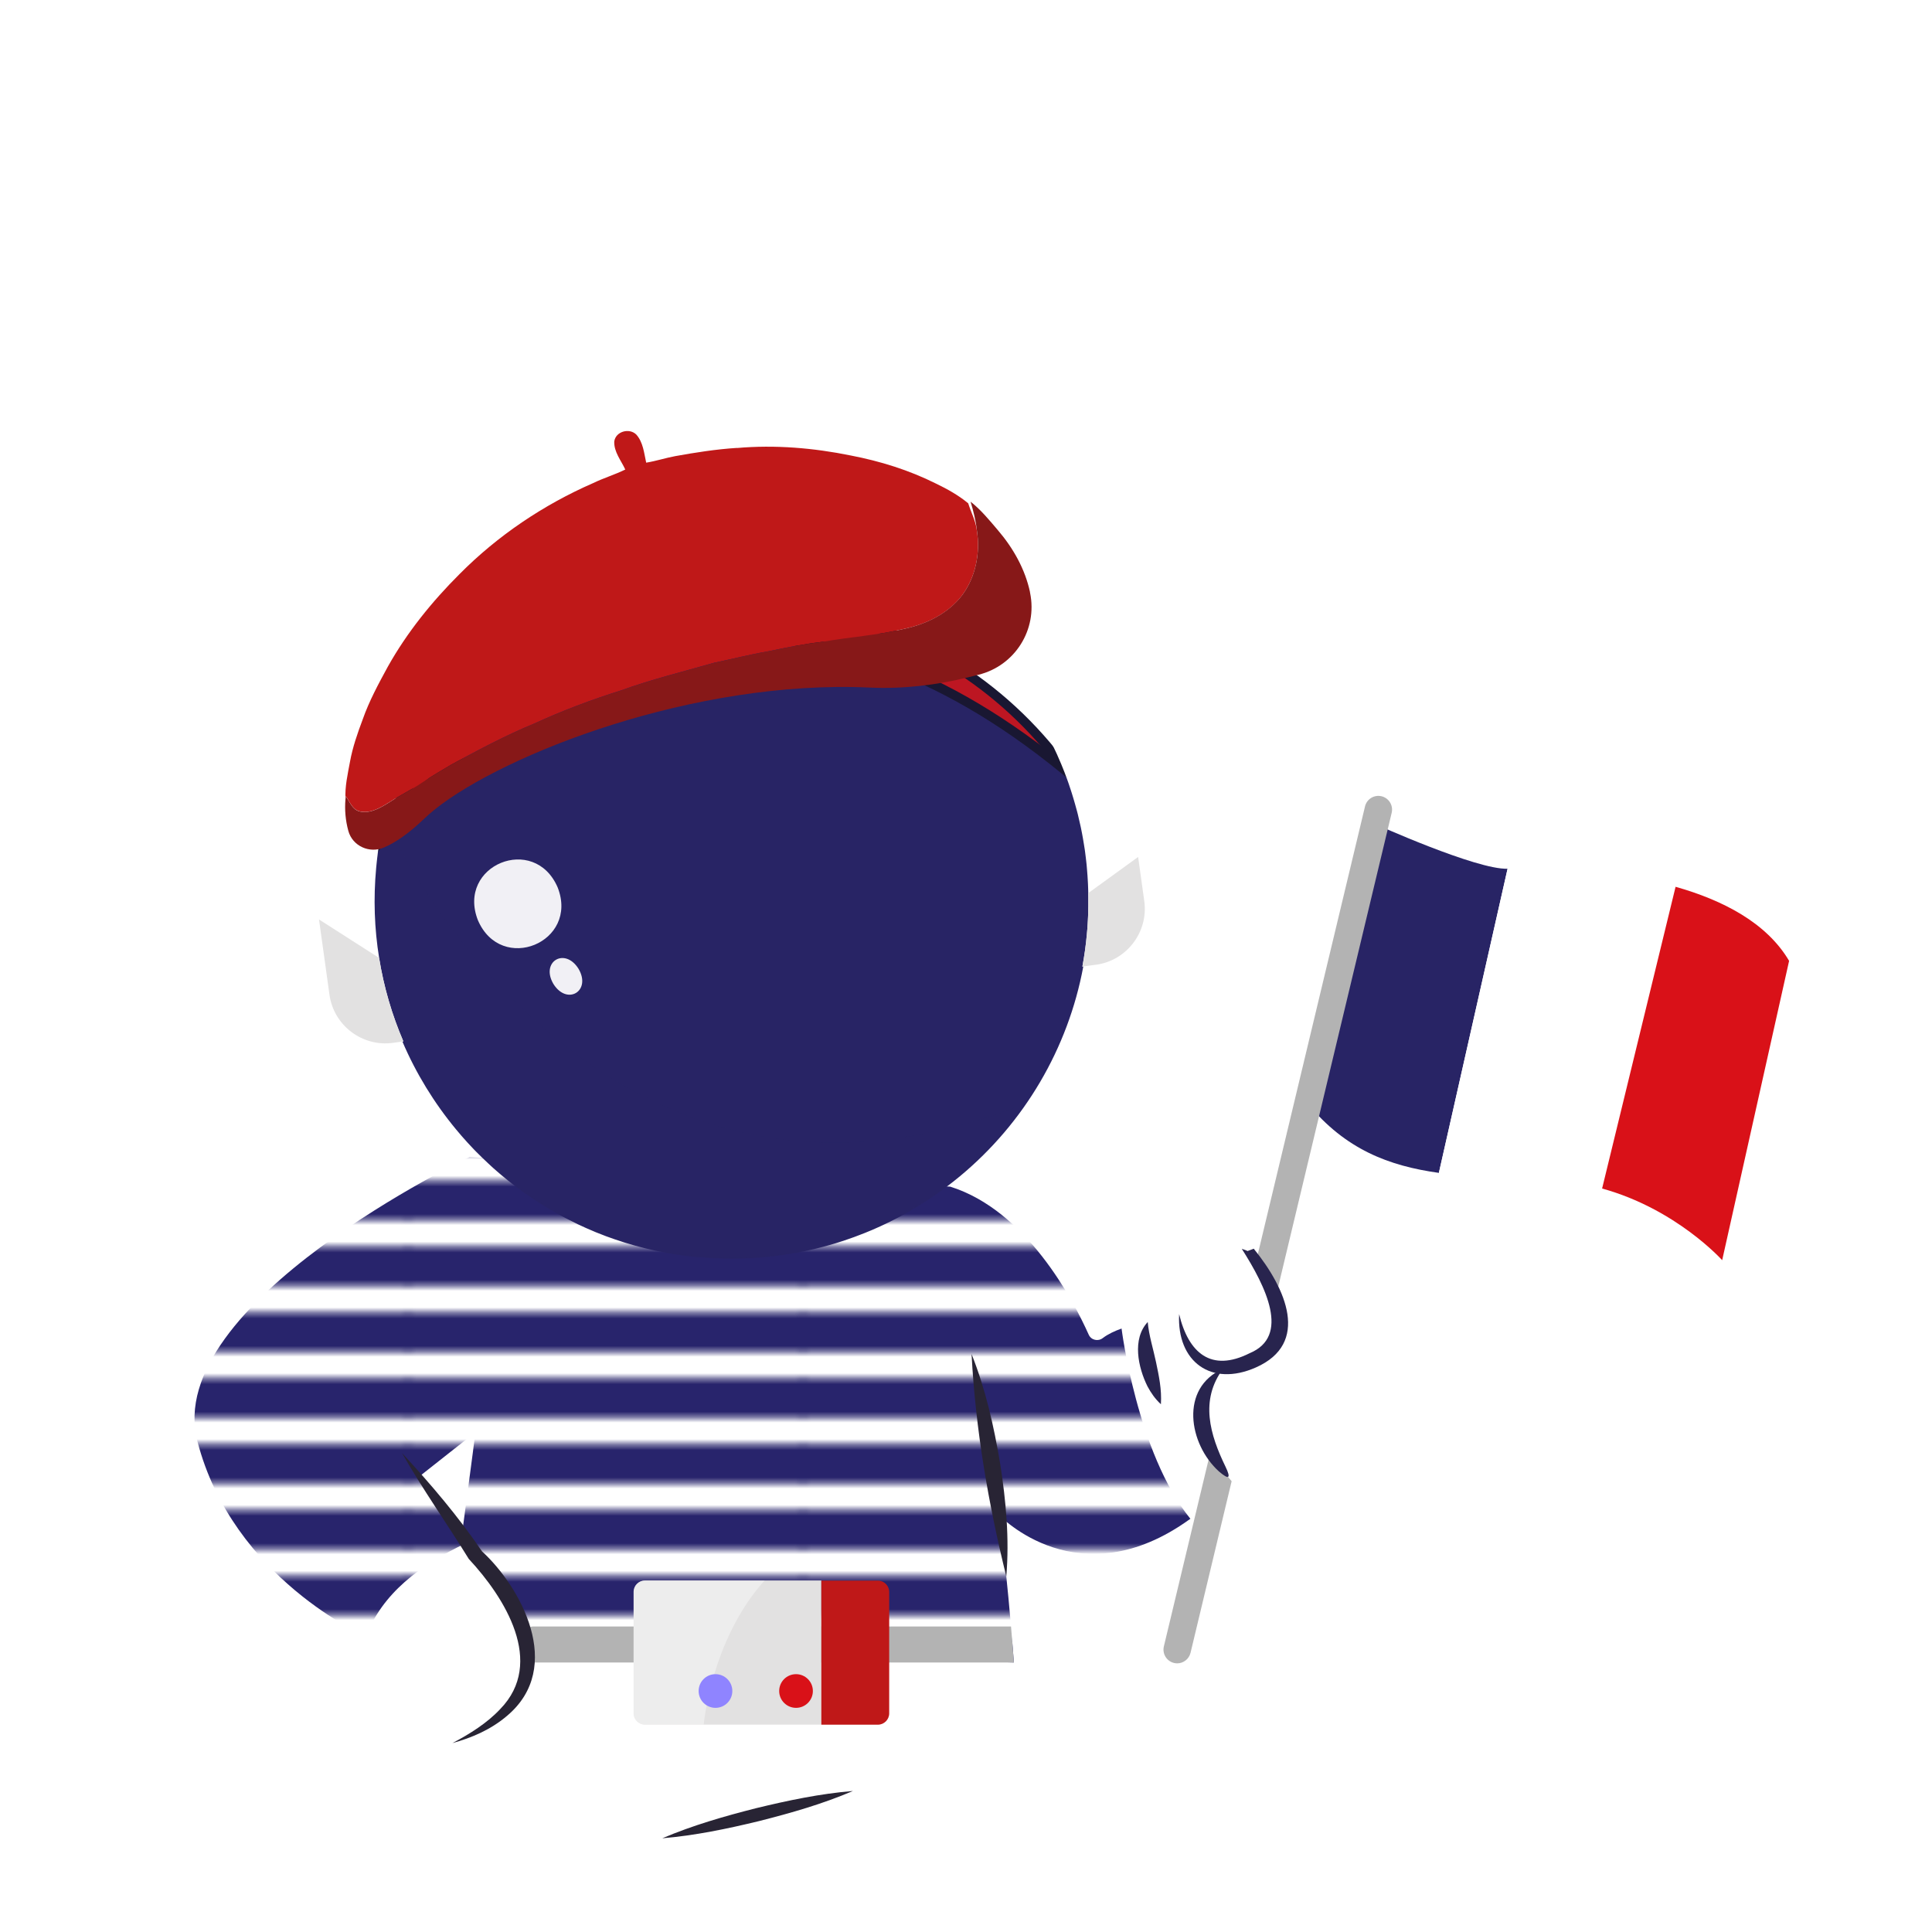<?xml version="1.0" encoding="UTF-8"?>
<svg width="200" height="200" version="1.1" viewBox="0 0 200 200" xmlns="http://www.w3.org/2000/svg" xmlns:xlink="http://www.w3.org/1999/xlink">
 <defs>
  <style>.cls-1 {
        opacity: .39;
      }

      .cls-1, .cls-2, .cls-3 {
        fill: #fff;
      }

      .cls-4 {
        fill: #bd1622;
      }

      .cls-5 {
        fill: url(#Dégradé_sans_nom_12-22);
      }

      .cls-6 {
        fill: #bf1818;
      }

      .cls-7 {
        fill: url(#Dégradé_sans_nom_12-14);
      }

      .cls-8 {
        fill: #282434;
      }

      .cls-9 {
        fill: url(#Dégradé_sans_nom_12-26);
      }

      .cls-10 {
        fill: url(#Dégradé_sans_nom_12-20);
      }

      .cls-11 {
        fill: url(#Dégradé_sans_nom_12-15);
      }

      .cls-12 {
        fill: url(#Dégradé_sans_nom_12-28);
      }

      .cls-2 {
        opacity: .93;
      }

      .cls-13 {
        fill: url(#Dégradé_sans_nom_12-5);
      }

      .cls-14 {
        fill: url(#_60_6_lpp);
      }

      .cls-15 {
        fill: url(#Dégradé_sans_nom_12-25);
      }

      .cls-16, .cls-17 {
        fill: none;
      }

      .cls-18 {
        fill: url(#Dégradé_sans_nom_12-23);
      }

      .cls-19 {
        fill: url(#Dégradé_sans_nom_12-11);
      }

      .cls-20 {
        isolation: isolate;
      }

      .cls-21 {
        fill: url(#Dégradé_sans_nom_12-27);
      }

      .cls-22 {
        fill: url(#Dégradé_sans_nom_12-2);
      }

      .cls-23 {
        fill: url(#Dégradé_sans_nom_12-9);
      }

      .cls-24 {
        fill: url(#Dégradé_sans_nom_12-12);
      }

      .cls-25 {
        fill: url(#Dégradé_sans_nom_12-10);
      }

      .cls-26 {
        fill: url(#Dégradé_sans_nom_12-6);
      }

      .cls-27 {
        fill: url(#Dégradé_sans_nom_12-8);
      }

      .cls-28 {
        fill: #b3b3b3;
      }

      .cls-29, .cls-30 {
        fill: #282465;
      }

      .cls-31 {
        fill: #e2e1e1;
      }

      .cls-32 {
        fill: #8f84ff;
        filter: url(#drop-shadow-6);
      }

      .cls-33 {
        fill: url(#Dégradé_sans_nom_12-4);
      }

      .cls-34 {
        fill: url(#Dégradé_sans_nom_12-3);
      }

      .cls-35 {
        fill: url(#Dégradé_sans_nom_12-21);
      }

      .cls-36 {
        fill: url(#Dégradé_sans_nom_12-24);
      }

      .cls-37 {
        fill: url(#Dégradé_sans_nom_12);
      }

      .cls-38 {
        fill: url(#Dégradé_sans_nom_12-17);
      }

      .cls-39 {
        fill: url(#Dégradé_sans_nom_12-29);
      }

      .cls-40 {
        fill: #28244e;
      }

      .cls-41 {
        fill: url(#Dégradé_sans_nom_12-18);
      }

      .cls-17 {
        stroke: #28246c;
        stroke-width: 7.2px;
      }

      .cls-30 {
        mix-blend-mode: multiply;
        opacity: .36;
      }

      .cls-42, .cls-43 {
        fill: #d91118;
      }

      .cls-44 {
        fill: url(#Dégradé_sans_nom_12-13);
      }

      .cls-45 {
        fill: url(#Dégradé_sans_nom_12-19);
      }

      .cls-46 {
        fill: url(#Dégradé_sans_nom_12-30);
      }

      .cls-47 {
        fill: #871818;
      }

      .cls-48 {
        fill: #191732;
      }

      .cls-49 {
        fill: url(#Dégradé_sans_nom_12-16);
      }

      .cls-50 {
        fill: url(#Dégradé_sans_nom_12-7);
      }

      .cls-51 {
        opacity: .5;
      }

      .cls-43 {
        filter: url(#drop-shadow-5);
      }</style>
  <pattern id="_60_6_lpp" width="72" height="72" data-name="60 % 6 lpp" patternTransform="translate(-1706.4 55.94)" patternUnits="userSpaceOnUse" viewBox="0 0 72 72">
   <rect class="cls-16" width="72" height="72"/>
   <line class="cls-17" x1="71.75" x2="144.25" y1="66" y2="66"/>
   <line class="cls-17" x1="71.75" x2="144.25" y1="42" y2="42"/>
   <line class="cls-17" x1="71.75" x2="144.25" y1="18" y2="18"/>
   <line class="cls-17" x1="71.75" x2="144.25" y1="54" y2="54"/>
   <line class="cls-17" x1="71.75" x2="144.25" y1="30" y2="30"/>
   <line class="cls-17" x1="71.75" x2="144.25" y1="6" y2="6"/>
   <line class="cls-17" x1="-.25" x2="72.25" y1="66" y2="66"/>
   <line class="cls-17" x1="-.25" x2="72.25" y1="42" y2="42"/>
   <line class="cls-17" x1="-.25" x2="72.25" y1="18" y2="18"/>
   <line class="cls-17" x1="-.25" x2="72.25" y1="54" y2="54"/>
   <line class="cls-17" x1="-.25" x2="72.25" y1="30" y2="30"/>
   <line class="cls-17" x1="-.25" x2="72.25" y1="6" y2="6"/>
   <line class="cls-17" x1="-72.25" x2=".25" y1="66" y2="66"/>
   <line class="cls-17" x1="-72.25" x2=".25" y1="42" y2="42"/>
   <line class="cls-17" x1="-72.25" x2=".25" y1="18" y2="18"/>
   <line class="cls-17" x1="-72.25" x2=".25" y1="54" y2="54"/>
   <line class="cls-17" x1="-72.25" x2=".25" y1="30" y2="30"/>
   <line class="cls-17" x1="-72.25" x2=".25" y1="6" y2="6"/>
  </pattern>
  <radialGradient id="Dégradé_sans_nom_12" cx="-502.67" cy="-713.76" r=".14" data-name="Dégradé sans nom 12" gradientTransform="matrix(2.32 .216 -.216 2.32 1139.1 1897)" gradientUnits="userSpaceOnUse">
   <stop stop-color="#fff" offset="0"/>
   <stop stop-color="#fff" stop-opacity="0" offset="1"/>
  </radialGradient>
  <radialGradient id="Dégradé_sans_nom_12-2" cx="-491.63" cy="-701.76" r=".14" data-name="Dégradé sans nom 12" xlink:href="#D%C3%A9grad%C3%A9_sans_nom_12"/>
  <radialGradient id="Dégradé_sans_nom_12-3" cx="-495.57" cy="-701.81" r=".14" data-name="Dégradé sans nom 12" xlink:href="#D%C3%A9grad%C3%A9_sans_nom_12"/>
  <radialGradient id="Dégradé_sans_nom_12-4" cx="-498.38" cy="-719.11" r=".14" data-name="Dégradé sans nom 12" xlink:href="#D%C3%A9grad%C3%A9_sans_nom_12"/>
  <radialGradient id="Dégradé_sans_nom_12-5" cx="-497.38" cy="-723.5" r=".14" data-name="Dégradé sans nom 12" xlink:href="#D%C3%A9grad%C3%A9_sans_nom_12"/>
  <radialGradient id="Dégradé_sans_nom_12-6" cx="-488.86" cy="-726.88" r=".14" data-name="Dégradé sans nom 12" xlink:href="#D%C3%A9grad%C3%A9_sans_nom_12"/>
  <radialGradient id="Dégradé_sans_nom_12-7" cx="-489.95" cy="-728.65" r=".14" data-name="Dégradé sans nom 12" xlink:href="#D%C3%A9grad%C3%A9_sans_nom_12"/>
  <radialGradient id="Dégradé_sans_nom_12-8" cx="-504.24" cy="-729.87" r=".14" data-name="Dégradé sans nom 12" xlink:href="#D%C3%A9grad%C3%A9_sans_nom_12"/>
  <radialGradient id="Dégradé_sans_nom_12-9" cx="-499.66" cy="-694.5" r=".14" data-name="Dégradé sans nom 12" xlink:href="#D%C3%A9grad%C3%A9_sans_nom_12"/>
  <radialGradient id="Dégradé_sans_nom_12-10" cx="-499.32" cy="-696.86" r=".14" data-name="Dégradé sans nom 12" xlink:href="#D%C3%A9grad%C3%A9_sans_nom_12"/>
  <radialGradient id="Dégradé_sans_nom_12-11" cx="-473.95" cy="-704.58" r=".14" data-name="Dégradé sans nom 12" xlink:href="#D%C3%A9grad%C3%A9_sans_nom_12"/>
  <radialGradient id="Dégradé_sans_nom_12-12" cx="-473.27" cy="-706.92" r=".14" data-name="Dégradé sans nom 12" xlink:href="#D%C3%A9grad%C3%A9_sans_nom_12"/>
  <radialGradient id="Dégradé_sans_nom_12-13" cx="-475.77" cy="-705.8" r=".14" data-name="Dégradé sans nom 12" xlink:href="#D%C3%A9grad%C3%A9_sans_nom_12"/>
  <radialGradient id="Dégradé_sans_nom_12-14" cx="-474.47" cy="-713.02" r=".14" data-name="Dégradé sans nom 12" xlink:href="#D%C3%A9grad%C3%A9_sans_nom_12"/>
  <radialGradient id="Dégradé_sans_nom_12-15" cx="-480.25" cy="-721.21" r=".14" data-name="Dégradé sans nom 12" xlink:href="#D%C3%A9grad%C3%A9_sans_nom_12"/>
  <radialGradient id="Dégradé_sans_nom_12-16" cx="-482.79" cy="-721" r=".14" data-name="Dégradé sans nom 12" xlink:href="#D%C3%A9grad%C3%A9_sans_nom_12"/>
  <radialGradient id="Dégradé_sans_nom_12-17" cx="-482.14" cy="-722.93" r=".14" data-name="Dégradé sans nom 12" xlink:href="#D%C3%A9grad%C3%A9_sans_nom_12"/>
  <radialGradient id="Dégradé_sans_nom_12-18" cx="-490.45" cy="-699.49" r=".14" data-name="Dégradé sans nom 12" xlink:href="#D%C3%A9grad%C3%A9_sans_nom_12"/>
  <radialGradient id="Dégradé_sans_nom_12-19" cx="-507.45" cy="-707.49" r=".28" data-name="Dégradé sans nom 12" xlink:href="#D%C3%A9grad%C3%A9_sans_nom_12"/>
  <radialGradient id="Dégradé_sans_nom_12-20" cx="-496.82" cy="-722.43" r=".28" data-name="Dégradé sans nom 12" xlink:href="#D%C3%A9grad%C3%A9_sans_nom_12"/>
  <radialGradient id="Dégradé_sans_nom_12-21" cx="-502.8" cy="-727.93" r=".28" data-name="Dégradé sans nom 12" xlink:href="#D%C3%A9grad%C3%A9_sans_nom_12"/>
  <radialGradient id="Dégradé_sans_nom_12-22" cx="-502.37" cy="-730.23" r=".28" data-name="Dégradé sans nom 12" xlink:href="#D%C3%A9grad%C3%A9_sans_nom_12"/>
  <radialGradient id="Dégradé_sans_nom_12-23" cx="-475.79" cy="-714.42" r=".28" data-name="Dégradé sans nom 12" xlink:href="#D%C3%A9grad%C3%A9_sans_nom_12"/>
  <radialGradient id="Dégradé_sans_nom_12-24" cx="-475.64" cy="-704.35" r=".28" data-name="Dégradé sans nom 12" xlink:href="#D%C3%A9grad%C3%A9_sans_nom_12"/>
  <radialGradient id="Dégradé_sans_nom_12-25" cx="-490.44" cy="-700.5" r=".28" data-name="Dégradé sans nom 12" xlink:href="#D%C3%A9grad%C3%A9_sans_nom_12"/>
  <radialGradient id="Dégradé_sans_nom_12-26" cx="-497.92" cy="-695.87" r=".28" data-name="Dégradé sans nom 12" xlink:href="#D%C3%A9grad%C3%A9_sans_nom_12"/>
  <radialGradient id="Dégradé_sans_nom_12-27" cx="-483.6" cy="-721.92" r=".28" data-name="Dégradé sans nom 12" xlink:href="#D%C3%A9grad%C3%A9_sans_nom_12"/>
  <radialGradient id="Dégradé_sans_nom_12-28" cx="-504.65" cy="-699.41" r=".28" data-name="Dégradé sans nom 12" xlink:href="#D%C3%A9grad%C3%A9_sans_nom_12"/>
  <radialGradient id="Dégradé_sans_nom_12-29" cx="-503.28" cy="-708.09" r=".28" data-name="Dégradé sans nom 12" xlink:href="#D%C3%A9grad%C3%A9_sans_nom_12"/>
  <radialGradient id="Dégradé_sans_nom_12-30" cx="-497.67" cy="-718.17" r=".28" data-name="Dégradé sans nom 12" xlink:href="#D%C3%A9grad%C3%A9_sans_nom_12"/>
  <filter id="drop-shadow-5" x="146.13" y="253.23" width="36.48" height="36.24" filterUnits="userSpaceOnUse">
   <feOffset dx="7" dy="7"/>
   <feGaussianBlur result="blur" stdDeviation="5"/>
   <feFlood flood-opacity=".05"/>
   <feComposite in2="blur" operator="in"/>
   <feComposite in="SourceGraphic"/>
  </filter>
  <filter id="drop-shadow-6" x="131.49" y="253.23" width="36.24" height="36.24" filterUnits="userSpaceOnUse">
   <feOffset dx="7" dy="7"/>
   <feGaussianBlur result="blur-2" stdDeviation="5"/>
   <feFlood flood-opacity=".05"/>
   <feComposite in2="blur-2" operator="in"/>
   <feComposite in="SourceGraphic"/>
  </filter>
  <radialGradient id="radialGradient90" cx="-502.67" cy="-713.76" r=".14" gradientTransform="matrix(2.32 .216 -.216 2.32 1139.1 1897)" gradientUnits="userSpaceOnUse" xlink:href="#D%C3%A9grad%C3%A9_sans_nom_12"/>
 </defs>
 <g class="cls-20" transform="matrix(.568 0 0 .568 -10.929 20.92)">
  <g fill="#fff">
   <path d="m98.297 273.79 2.89 41.526 44.621 0.16 6.403-19.385c0.36-1.12 1.3-1.941 2.45-2.171l2.722-0.54c1.88-0.38 3.677 0.952 3.867 2.852l1.947 19.244h42.878c-0.196-12.734-0.719-30.973-2.054-49.316-0.16-2.19-0.33-4.378-0.52-6.558-0.59-6.95-1.301-13.821-2.171-20.311 0 0 18.202 19.407 42.462-6.063 0 0 16.99 6.27 24.67-15.37 7.48-21.05-7.25-31.759-20.72-27.109-0.37 0.13-0.752 0.27-1.122 0.42 0 0-0.39-0.179-1.06-0.399-3.55-1.16-14.928-3.51-17.138 13.34 0 0-5.403 0.781-8.203 2.932-0.86 0.66-2.12 0.37-2.56-0.63-1.9-4.235-13.253-26.713-28.222-27.34l-75.105-3.146z"/>
   <path d="m121.2 268.17-25.62-35.89 51.116-39.839s-35.365-21.522-37.159-20.627c-2.65 1.323-7.08 3.341-8.129 3.887-11.978 6.232-51.775 28.74-46.26 50.076 6.47 25.08 30.733 35.591 30.733 35.591s-8.623 11.82 6.847 18.04c0.72 0.29 1.492 0.569 2.312 0.829 1.12 0.36 2.22 0.571 3.31 0.671 1.11 0.09 2.209 0.06 3.289-0.089"/>
  </g>
  <path class="cls-14" d="m236.19 239.97c-9.72-11.97-12.54-34.67-12.54-34.67-1.24 0.44-2.48 1.01-3.43 1.74-0.86 0.66-2.12 0.37-2.56-0.63-2.84-6.33-11.32-22.6-25.23-26.97l-87.62-5.39s-56.08 26.69-49.6 51.76c6.47 25.08 30.73 35.59 30.73 35.59 2.96-7.75 9.73-12.97 18.28-17.01l8.77 11.97 2.43 7.33 88.6 2.47c-0.16-2.19-0.33-4.38-0.52-6.56-0.59-6.95-1.3-13.82-2.17-20.31 0 0 14.5 15.46 34.86 0.68m-130.32-15.64c-0.1 1.08-2.49 18.87-2.49 18.87l-1.5-2.11-6.24-8.81 10.25-8.09z"/>
  <path class="cls-8" d="m196.31 209.94c2.56 6.43 4.07 13.15 5.21 19.95 1.06 6.8 1.71 13.7 1.12 20.59-3.29-13.33-5.6-26.82-6.33-40.54z"/>
  <path class="cls-40" d="m228.42 204.11c0.18 2.33 1.05 5.07 1.51 7.31 0.53 2.54 1.06 4.97 0.89 7.68-1.05-0.97-1.82-2.08-2.45-3.27-1.7-3.42-2.85-8.63 0.05-11.72z"/>
  <path class="cls-16" d="m101.04 334.19-8.52-8.6 5.89-44.66c1.11 0.1 2.21 0.06 3.29-0.09-1.32 22.38-2.1 44.79-0.67 53.35z"/>
  <path class="cls-16" d="m110.85 222.93-9.81 111.26c-1.43-8.56-0.65-30.97 0.67-53.35-1.08 0.15-2.18 0.18-3.29 0.09l4.97-37.74 2.49-18.87 0.02-0.13 4.96-1.26z"/>
  <path class="cls-3" d="m217.34 133.41c-0.19 2.01-0.46 3.98-0.82 5.92-2.86 15.38-11.04 28.68-22.42 38.11-0.8 0.66-1.62 1.31-2.45 1.94-0.47 0.35-0.94 0.7-1.42 1.04-0.16 0.11-0.32 0.23-0.48 0.34-0.86 0.6-1.72 1.17-2.61 1.73-0.66 0.42-1.33 0.82-2.01 1.21-0.22 0.13-0.45 0.26-0.68 0.39-0.46 0.26-0.91 0.51-1.37 0.75l-0.69 0.36c-0.46 0.24-0.93 0.48-1.4 0.7-0.47 0.23-0.94 0.45-1.42 0.67s-0.96 0.43-1.44 0.64-0.97 0.41-1.45 0.6c-1.22 0.49-2.46 0.94-3.71 1.35-0.5 0.17-1 0.33-1.51 0.48-0.76 0.23-1.52 0.45-2.29 0.65-0.51 0.14-1.03 0.26-1.55 0.39-1.29 0.31-2.6 0.58-3.92 0.81-0.53 0.09-1.06 0.18-1.59 0.25-5.05 0.75-10.27 0.9-15.58 0.41-5.31-0.5-10.41-1.61-15.24-3.28-0.51-0.18-1.01-0.36-1.51-0.54-1.25-0.47-2.49-0.97-3.71-1.52-0.49-0.22-0.97-0.44-1.45-0.67-0.72-0.34-1.43-0.7-2.13-1.06-0.47-0.24-0.94-0.5-1.4-0.75-1.15-0.64-2.29-1.31-3.4-2.02-0.44-0.28-0.88-0.57-1.32-0.86-0.43-0.29-0.87-0.59-1.3-0.89s-0.85-0.61-1.27-0.92-0.84-0.63-1.25-0.95c-0.21-0.16-0.41-0.32-0.61-0.49-0.41-0.33-0.81-0.66-1.21-0.99l-0.6-0.51c-0.59-0.51-1.18-1.03-1.75-1.56-0.76-0.71-1.51-1.43-2.24-2.18-0.14-0.14-0.27-0.28-0.41-0.42-0.41-0.42-0.81-0.85-1.2-1.28-0.7-0.77-1.38-1.55-2.05-2.36-3.98-4.8-7.28-10.16-9.75-15.94-4.14-9.65-6-20.44-4.95-31.64 0.03-0.33 0.07-0.67 0.1-1 0.02-0.21 0.05-0.42 0.07-0.63 0-0.03 0-0.06 0.01-0.1 0.03-0.22 0.05-0.43 0.08-0.65 0-0.06 0.01-0.12 0.02-0.18 0.02-0.16 0.04-0.31 0.06-0.47l0.06-0.39c0.07-0.45 0.14-0.9 0.21-1.35 0.04-0.22 0.08-0.45 0.12-0.67 0.22-1.25 0.48-2.48 0.77-3.71 7.4-31 36.66-52.64 69.31-49.6 23.44 2.18 42.81 16.54 52.44 36.25 0.57 1.17 1.11 2.35 1.61 3.56l0.6 1.5c0.16 0.41 0.31 0.82 0.46 1.23 0.08 0.22 0.16 0.45 0.24 0.67 0.04 0.11 0.08 0.23 0.12 0.35 0.11 0.31 0.21 0.62 0.31 0.93 0.07 0.21 0.14 0.41 0.2 0.62 0.07 0.21 0.13 0.41 0.19 0.62l0.12 0.39c0.1 0.33 0.2 0.67 0.29 1 0.04 0.16 0.09 0.31 0.13 0.47s0.09 0.31 0.13 0.47c0.03 0.1 0.05 0.19 0.08 0.29 0.05 0.2 0.11 0.41 0.16 0.61 0.18 0.7 0.34 1.41 0.49 2.12 0.02 0.1 0.05 0.21 0.07 0.31 0.08 0.37 0.15 0.74 0.22 1.11 0.05 0.27 0.1 0.54 0.15 0.82 0.03 0.16 0.06 0.32 0.08 0.48l0.12 0.72 0.09 0.57c0.02 0.1 0.03 0.2 0.05 0.3 0.03 0.17 0.05 0.35 0.07 0.52 0.02 0.11 0.03 0.22 0.04 0.32 0.03 0.21 0.05 0.42 0.08 0.63l0.09 0.78c0.02 0.19 0.04 0.37 0.06 0.56 0.01 0.12 0.02 0.23 0.03 0.35 0.02 0.23 0.04 0.47 0.06 0.71 0.02 0.21 0.04 0.43 0.05 0.65 0 0.09 0.01 0.17 0.02 0.26 0.02 0.27 0.04 0.54 0.05 0.82 0.01 0.24 0.03 0.47 0.04 0.71v0.02c0.01 0.27 0.02 0.55 0.03 0.82 0 0.27 0.02 0.55 0.02 0.82 0 0.25 0 0.51 0.01 0.76v1.71c0 0.24 0 0.49-0.02 0.73v0.23c0 0.2-0.01 0.41-0.02 0.61 0 0.1 0 0.19-0.01 0.29 0 0.21-0.02 0.42-0.03 0.63-0.01 0.23-0.03 0.46-0.04 0.7-0.02 0.29-0.04 0.58-0.06 0.88 0 0.07-0.01 0.15-0.02 0.22-0.02 0.24-0.04 0.48-0.06 0.71z"/>
  <path class="cls-29" d="m217.34 133.41c-0.19 2.01-0.46 3.98-0.82 5.92-2.86 15.38-11.04 28.68-22.42 38.11-0.8 0.66-1.62 1.31-2.45 1.94-0.47 0.35-0.94 0.7-1.42 1.04-0.16 0.11-0.32 0.23-0.48 0.34-0.85 0.6-1.72 1.17-2.61 1.73-0.66 0.42-1.33 0.82-2.01 1.21-0.22 0.13-0.45 0.26-0.68 0.39-0.46 0.26-0.91 0.51-1.37 0.75l-0.69 0.36c-0.46 0.24-0.93 0.47-1.4 0.7s-0.94 0.45-1.42 0.67-0.96 0.43-1.44 0.64-0.97 0.41-1.45 0.6c-1.22 0.49-2.46 0.94-3.71 1.35-0.5 0.17-1 0.33-1.51 0.48-0.76 0.23-1.52 0.45-2.29 0.65-0.51 0.14-1.03 0.26-1.55 0.39-1.29 0.31-2.6 0.58-3.92 0.81-0.53 0.09-1.06 0.18-1.59 0.25-5.05 0.75-10.27 0.9-15.58 0.41-5.31-0.5-10.41-1.61-15.24-3.28-0.51-0.18-1.01-0.36-1.51-0.54-1.25-0.47-2.49-0.97-3.71-1.52-0.49-0.22-0.97-0.44-1.45-0.67-0.72-0.34-1.43-0.7-2.13-1.06-0.47-0.25-0.94-0.5-1.4-0.75-1.15-0.64-2.29-1.31-3.4-2.02-0.44-0.28-0.88-0.57-1.32-0.86-0.43-0.29-0.87-0.59-1.3-0.89s-0.85-0.61-1.27-0.92-0.84-0.63-1.25-0.95c-0.21-0.16-0.41-0.32-0.61-0.49-0.41-0.33-0.81-0.66-1.21-0.99l-0.6-0.51c-0.59-0.51-1.18-1.03-1.75-1.56-0.76-0.71-1.51-1.43-2.24-2.18-0.14-0.14-0.27-0.28-0.41-0.42-0.41-0.42-0.81-0.85-1.2-1.28-0.7-0.77-1.38-1.55-2.05-2.36-3.98-4.8-7.28-10.16-9.75-15.94-4.14-9.65-6-20.44-4.95-31.64 0.03-0.33 0.07-0.67 0.1-1 0.02-0.21 0.05-0.42 0.07-0.63 0-0.03 0-0.06 0.01-0.1 0.03-0.22 0.05-0.43 0.08-0.65 0-0.06 0.01-0.12 0.02-0.18 0.02-0.16 0.04-0.31 0.06-0.47l0.06-0.39c0.07-0.45 0.14-0.9 0.21-1.35 0.04-0.22 0.08-0.45 0.12-0.67 0.6-1.31 1.23-2.6 1.91-3.86 13.33-25.12 40.84-41.09 70.93-38.29 19.64 1.83 36.73 11.32 48.58 25.25 0.94 1.11 1.85 2.24 2.72 3.4l0.6 1.5c0.16 0.41 0.31 0.82 0.46 1.23 0.08 0.22 0.16 0.45 0.24 0.67 0.04 0.11 0.08 0.23 0.12 0.35 0.11 0.31 0.21 0.62 0.31 0.93 0.07 0.21 0.14 0.41 0.2 0.62 0.07 0.21 0.13 0.41 0.19 0.62l0.12 0.39c0.1 0.33 0.2 0.67 0.29 1 0.04 0.16 0.09 0.31 0.13 0.47s0.09 0.31 0.13 0.47c0.03 0.1 0.05 0.19 0.08 0.29 0.05 0.2 0.11 0.41 0.16 0.61 0.18 0.7 0.34 1.41 0.49 2.12 0.02 0.1 0.05 0.21 0.07 0.31 0.08 0.37 0.15 0.74 0.22 1.11 0.05 0.27 0.1 0.54 0.15 0.82 0.03 0.16 0.06 0.32 0.08 0.48l0.12 0.72 0.09 0.57c0.02 0.1 0.03 0.2 0.05 0.3 0.03 0.17 0.05 0.35 0.07 0.52 0.02 0.11 0.03 0.22 0.04 0.32 0.03 0.21 0.05 0.42 0.08 0.63l0.09 0.78c0.02 0.19 0.04 0.37 0.06 0.56 0.01 0.12 0.02 0.23 0.03 0.35 0.02 0.23 0.04 0.47 0.06 0.71 0.02 0.21 0.04 0.43 0.05 0.65 0 0.09 0.01 0.17 0.02 0.26 0.02 0.27 0.04 0.54 0.05 0.82 0.01 0.24 0.03 0.47 0.04 0.71v0.02c0.01 0.27 0.02 0.55 0.03 0.82 0 0.27 0.02 0.55 0.02 0.82 0 0.25 0 0.51 0.01 0.76v1.71c0 0.24 0 0.49-0.02 0.73v0.23c0 0.2-0.01 0.41-0.02 0.61 0 0.1 0 0.19-0.01 0.29 0 0.21-0.02 0.42-0.03 0.63-0.01 0.23-0.03 0.46-0.04 0.7-0.02 0.29-0.04 0.58-0.06 0.88 0 0.07-0.01 0.15-0.02 0.22-0.02 0.24-0.04 0.48-0.06 0.71z"/>
  <path class="cls-29" d="m146.51 192.31c-5.23-0.49-10.37-1.59-15.28-3.29-0.51-0.18-1.02-0.36-1.52-0.54-1.24-0.46-2.49-0.97-3.71-1.52-0.5-0.22-0.98-0.45-1.45-0.67-0.69-0.33-1.39-0.68-2.14-1.07-0.48-0.25-0.95-0.5-1.4-0.75-1.15-0.64-2.3-1.32-3.4-2.02-0.41-0.26-0.85-0.54-1.32-0.86-0.44-0.29-0.87-0.59-1.3-0.89-0.48-0.34-0.89-0.64-1.27-0.92-0.45-0.33-0.86-0.65-1.25-0.95-0.21-0.16-0.41-0.32-0.62-0.49-0.43-0.35-0.83-0.67-1.22-1l-0.6-0.51c-0.59-0.5-1.18-1.03-1.75-1.57-0.76-0.71-1.52-1.44-2.25-2.18-0.14-0.14-0.27-0.28-0.41-0.42-0.41-0.42-0.81-0.85-1.2-1.28-0.7-0.77-1.4-1.57-2.05-2.36-4.01-4.84-7.3-10.21-9.77-15.98-4.26-9.92-5.97-20.89-4.96-31.71 0.03-0.34 0.07-0.67 0.1-1 0.02-0.21 0.05-0.42 0.07-0.63v-0.1c0.04-0.22 0.07-0.43 0.09-0.65 0-0.06 0.01-0.12 0.02-0.19 0.02-0.16 0.04-0.31 0.06-0.47l0.06-0.39c0.06-0.44 0.13-0.89 0.21-1.35 0.04-0.23 0.08-0.45 0.12-0.67v-0.04c0.61-1.31 1.25-2.61 1.92-3.87 6.65-12.54 16.77-22.8 29.24-29.68 12.78-7.04 27.25-10.05 41.84-8.69 19.02 1.77 36.3 10.76 48.68 25.3 0.95 1.12 1.87 2.26 2.73 3.41l0.02 0.03c0.12 0.3 0.25 0.6 0.37 0.9l0.24 0.6c0.14 0.36 0.28 0.74 0.46 1.23 0.08 0.22 0.16 0.45 0.24 0.67l0.04 0.12c0.03 0.07 0.05 0.15 0.08 0.22 0.11 0.31 0.21 0.62 0.31 0.93 0.07 0.2 0.14 0.41 0.2 0.62 0.07 0.21 0.13 0.42 0.19 0.62 0.03 0.09 0.05 0.18 0.08 0.27l0.04 0.13c0.1 0.34 0.2 0.67 0.29 1.01 0.04 0.16 0.09 0.31 0.13 0.47s0.09 0.31 0.13 0.47c0.02 0.09 0.05 0.18 0.07 0.27v0.02c0.06 0.2 0.11 0.41 0.16 0.61 0.17 0.68 0.34 1.4 0.49 2.12 0.02 0.1 0.05 0.21 0.07 0.31 0.09 0.41 0.16 0.77 0.22 1.11 0.05 0.27 0.1 0.55 0.15 0.82l0.03 0.17c0.02 0.11 0.04 0.21 0.05 0.32l0.12 0.72 0.09 0.57c0.02 0.1 0.03 0.2 0.05 0.31 0.03 0.17 0.05 0.35 0.07 0.52 0.02 0.11 0.03 0.22 0.04 0.33 0.02 0.17 0.05 0.35 0.07 0.52v0.11c0.05 0.26 0.08 0.52 0.1 0.78 0.02 0.19 0.04 0.37 0.06 0.56 0.01 0.11 0.02 0.23 0.03 0.35 0.02 0.23 0.04 0.47 0.06 0.71 0.02 0.21 0.04 0.43 0.05 0.65 0 0.07 0.01 0.14 0.02 0.21v0.05c0.02 0.27 0.04 0.55 0.06 0.82 0.01 0.24 0.03 0.47 0.04 0.71v0.02c0.01 0.27 0.02 0.54 0.03 0.82 0 0.27 0.02 0.55 0.02 0.82 0 0.25 0 0.51 0.01 0.76v1.71c0 0.24 0 0.49-0.02 0.73v0.23c0 0.2-0.01 0.41-0.02 0.61v0.29c-0.02 0.21-0.03 0.42-0.04 0.63-0.01 0.23-0.03 0.47-0.04 0.7-0.02 0.29-0.04 0.58-0.06 0.88l-0.02 0.22c-0.02 0.24-0.04 0.47-0.06 0.71-0.19 1.98-0.46 3.98-0.83 5.94-2.77 14.92-10.75 28.48-22.47 38.2-0.8 0.66-1.62 1.31-2.46 1.94-0.47 0.35-0.95 0.7-1.42 1.04-0.16 0.11-0.32 0.23-0.48 0.34-0.85 0.59-1.73 1.18-2.61 1.73-0.67 0.42-1.35 0.83-2.01 1.22-0.23 0.13-0.45 0.26-0.68 0.39-0.44 0.25-0.89 0.49-1.38 0.75l-0.69 0.36c-0.45 0.23-0.91 0.46-1.41 0.71-0.43 0.21-0.89 0.43-1.42 0.67-0.47 0.22-0.96 0.43-1.44 0.64-0.53 0.23-1.01 0.42-1.46 0.6-1.22 0.49-2.47 0.94-3.72 1.36-0.49 0.16-1 0.32-1.51 0.48-0.81 0.24-1.56 0.46-2.3 0.65-0.5 0.13-1.02 0.26-1.55 0.39-1.3 0.31-2.62 0.58-3.93 0.81-0.52 0.09-1.06 0.18-1.59 0.25-5.14 0.76-10.39 0.9-15.62 0.41zm-57.84-76.37c-0.04 0.22-0.08 0.43-0.11 0.65-0.08 0.46-0.15 0.91-0.21 1.35-0.02 0.13-0.04 0.26-0.06 0.38-0.02 0.16-0.04 0.31-0.06 0.47 0 0.06-0.02 0.12-0.02 0.18-0.03 0.22-0.06 0.44-0.08 0.65v0.1c-0.04 0.21-0.06 0.42-0.08 0.63-0.04 0.33-0.07 0.66-0.1 1-1 10.77 0.7 21.69 4.94 31.56 2.46 5.74 5.73 11.09 9.73 15.9 0.66 0.79 1.34 1.58 2.04 2.35 0.39 0.43 0.8 0.86 1.2 1.28 0.13 0.14 0.27 0.28 0.41 0.42 0.72 0.74 1.48 1.47 2.24 2.17 0.58 0.53 1.16 1.06 1.75 1.56 0.2 0.17 0.4 0.34 0.59 0.51 0.38 0.32 0.78 0.65 1.21 0.99 0.2 0.16 0.41 0.32 0.61 0.48 0.39 0.31 0.8 0.62 1.25 0.95 0.38 0.28 0.79 0.58 1.27 0.92 0.42 0.3 0.86 0.6 1.29 0.89 0.47 0.32 0.9 0.6 1.32 0.86 1.1 0.7 2.24 1.38 3.39 2.01 0.45 0.25 0.92 0.5 1.39 0.75 0.74 0.39 1.44 0.73 2.13 1.06 0.47 0.22 0.95 0.45 1.44 0.66 1.22 0.54 2.46 1.05 3.7 1.51 0.49 0.18 1 0.37 1.51 0.54 4.89 1.69 10 2.79 15.2 3.27s10.43 0.35 15.55-0.41c0.53-0.08 1.07-0.16 1.59-0.25 1.3-0.22 2.62-0.49 3.91-0.8 0.52-0.12 1.04-0.25 1.54-0.39 0.74-0.19 1.48-0.41 2.29-0.65 0.52-0.16 1.02-0.32 1.51-0.48 1.24-0.41 2.49-0.86 3.7-1.35 0.45-0.18 0.92-0.38 1.45-0.6 0.48-0.21 0.96-0.42 1.43-0.63 0.53-0.24 0.99-0.46 1.42-0.67 0.5-0.24 0.96-0.47 1.4-0.7l0.69-0.36c0.49-0.26 0.94-0.51 1.37-0.75 0.23-0.13 0.45-0.26 0.68-0.39 0.66-0.39 1.34-0.79 2-1.21 0.88-0.55 1.75-1.13 2.6-1.72 0.16-0.11 0.32-0.22 0.48-0.34 0.47-0.33 0.95-0.68 1.42-1.03 0.83-0.62 1.65-1.27 2.44-1.93 11.66-9.67 19.61-23.18 22.37-38.02 0.36-1.95 0.64-3.93 0.82-5.91 0.02-0.24 0.04-0.48 0.06-0.71l0.02-0.22 0.06-0.87c0.02-0.23 0.03-0.46 0.04-0.69l0.03-0.63v-0.29c0.02-0.2 0.03-0.41 0.03-0.61v-0.23c0-0.25 0.01-0.49 0.02-0.73v-1.71c0-0.25 0-0.51-0.01-0.76 0-0.27-0.01-0.55-0.02-0.82 0-0.27-0.02-0.54-0.03-0.82v-0.02c-0.01-0.23-0.02-0.47-0.04-0.7-0.01-0.27-0.03-0.55-0.05-0.82v-0.05c0-0.07-0.01-0.14-0.02-0.21-0.02-0.22-0.03-0.43-0.05-0.65-0.02-0.24-0.04-0.47-0.06-0.71-0.01-0.12-0.02-0.23-0.03-0.35-0.02-0.19-0.04-0.37-0.06-0.56l-0.09-0.78v-0.11c-0.04-0.17-0.06-0.35-0.08-0.52-0.01-0.11-0.03-0.22-0.04-0.32-0.02-0.18-0.05-0.35-0.07-0.52-0.01-0.1-0.03-0.2-0.05-0.3l-0.09-0.57-0.12-0.72c-0.02-0.11-0.04-0.21-0.05-0.31l-0.03-0.17c-0.05-0.27-0.1-0.55-0.15-0.82-0.06-0.34-0.14-0.7-0.22-1.11-0.02-0.1-0.04-0.21-0.07-0.31-0.16-0.72-0.32-1.43-0.49-2.11-0.05-0.2-0.1-0.4-0.16-0.61v-0.02c-0.03-0.09-0.05-0.18-0.08-0.27-0.04-0.16-0.08-0.31-0.13-0.47-0.04-0.16-0.09-0.31-0.13-0.47-0.09-0.34-0.19-0.67-0.29-1l-0.04-0.13c-0.03-0.09-0.05-0.18-0.08-0.27-0.06-0.21-0.13-0.42-0.19-0.62-0.07-0.21-0.13-0.41-0.2-0.61-0.1-0.31-0.21-0.62-0.31-0.93-0.03-0.07-0.05-0.15-0.08-0.22l-0.04-0.12c-0.08-0.22-0.16-0.45-0.24-0.67-0.18-0.49-0.32-0.87-0.46-1.22l-0.24-0.6c-0.12-0.29-0.24-0.58-0.36-0.87-0.86-1.14-1.77-2.27-2.71-3.38-12.32-14.48-29.54-23.43-48.47-25.2-29.23-2.73-57.02 12.27-70.78 38.21-0.66 1.25-1.3 2.54-1.89 3.84z"/>
  <path class="cls-30" d="m206.18 164.25c-1.51 2.2-3.16 4.29-4.92 6.27-1.13 1.27-2.31 2.5-3.53 3.68-1.17 1.13-2.38 2.21-3.63 3.25-0.8 0.66-1.62 1.31-2.45 1.94-0.47 0.35-0.94 0.7-1.42 1.04-0.16 0.11-0.32 0.23-0.48 0.34-0.85 0.6-1.72 1.17-2.61 1.73-0.66 0.42-1.33 0.82-2.01 1.21-0.22 0.13-0.45 0.26-0.68 0.39-0.46 0.26-0.91 0.51-1.37 0.75l-0.69 0.36c-0.46 0.24-0.93 0.47-1.4 0.7s-0.94 0.45-1.42 0.67-0.96 0.43-1.44 0.64-0.97 0.41-1.45 0.6c-1.22 0.49-2.46 0.94-3.71 1.35-0.5 0.17-1 0.33-1.51 0.48-0.76 0.23-1.52 0.45-2.29 0.65-0.51 0.14-1.03 0.26-1.55 0.39-1.29 0.31-2.6 0.58-3.92 0.81-0.53 0.09-1.06 0.18-1.59 0.25-5.05 0.75-10.27 0.9-15.58 0.41-5.31-0.5-10.41-1.61-15.24-3.28-0.51-0.18-1.01-0.36-1.51-0.54-1.25-0.47-2.49-0.97-3.71-1.52-0.49-0.22-0.97-0.44-1.45-0.67-0.72-0.34-1.43-0.7-2.13-1.06-0.47-0.25-0.94-0.5-1.4-0.75-1.15-0.64-2.28-1.31-3.39-2.01-0.44-0.28-0.88-0.57-1.32-0.86-0.43-0.29-0.87-0.59-1.3-0.89s-0.85-0.61-1.27-0.92-0.84-0.63-1.25-0.95c-0.21-0.16-0.41-0.32-0.61-0.49-0.41-0.33-0.81-0.66-1.21-0.99l-0.6-0.51c-0.59-0.51-1.18-1.03-1.75-1.56-0.76-0.71-1.51-1.43-2.24-2.18-0.14-0.14-0.27-0.28-0.41-0.42-0.41-0.42-0.81-0.85-1.2-1.28-0.7-0.77-1.38-1.55-2.05-2.36-3.98-4.8-7.28-10.16-9.75-15.94-2.21-5.16-3.77-10.64-4.59-16.33-0.71-4.96-0.85-10.09-0.37-15.3 0.03-0.33 0.07-0.67 0.1-1 0.02-0.21 0.05-0.42 0.07-0.63 0-0.03 0-0.06 0.01-0.1 0.03-0.22 0.05-0.43 0.08-0.65 0-0.06 0.01-0.12 0.02-0.18 0.02-0.16 0.04-0.31 0.06-0.47l0.06-0.39c0.07-0.45 0.14-0.9 0.21-1.35 0.04-0.22 0.08-0.45 0.12-0.67 0.41-0.89 0.83-1.77 1.27-2.64 1.76 3.62 8.15 15.94 19.42 28.31 18.64 20.46 50.6 41.06 96.97 22.69z"/>
  <path class="cls-2" d="m120.88 124.91c3.92 10.02-10.29 15.85-14.54 5.97-3.92-10.02 10.29-15.85 14.54-5.97z"/>
  <path class="cls-2" d="m124.67 139.72c2.4 4.05-2.05 6.77-4.56 2.79-2.4-4.05 2.05-6.77 4.56-2.79z"/>
  <path class="cls-42" d="m213.02 103.29c-74.01-60.38-124.61 13.28-124.61 13.28 0.04-0.22 0.08-0.45 0.12-0.67 0.6-1.31 1.23-2.6 1.91-3.86 13.33-25.12 40.84-41.09 70.93-38.29 19.64 1.83 36.73 11.32 48.58 25.25 0.94 1.11 1.85 2.24 2.72 3.4l0.36 0.9z"/>
  <path class="cls-37" d="m129.33 135.59c-0.42-0.06-0.51 0.6-0.09 0.66s0.51-0.6 0.09-0.66z" fill="url(#radialGradient90)"/>
  <path class="cls-22" d="m152.32 165.75c-0.42-0.06-0.51 0.6-0.09 0.66s0.51-0.6 0.09-0.66z" fill="url(#D%C3%A9grad%C3%A9_sans_nom_12-2)"/>
  <path class="cls-34" d="m143.21 164.78c-0.42-0.06-0.51 0.6-0.09 0.66s0.51-0.6 0.09-0.66z" fill="url(#D%C3%A9grad%C3%A9_sans_nom_12-3)"/>
  <path class="cls-33" d="m140.44 124.12c-0.42-0.06-0.51 0.6-0.09 0.66s0.51-0.6 0.09-0.66z" fill="url(#D%C3%A9grad%C3%A9_sans_nom_12-4)"/>
  <path class="cls-13" d="m143.68 114.18c-0.42-0.06-0.51 0.6-0.09 0.66s0.51-0.6 0.09-0.66z" fill="url(#D%C3%A9grad%C3%A9_sans_nom_12-5)"/>
  <path class="cls-26" d="m164.14 108.19c-0.42-0.06-0.51 0.6-0.09 0.66s0.51-0.6 0.09-0.66z" fill="url(#D%C3%A9grad%C3%A9_sans_nom_12-6)"/>
  <path class="cls-50" d="m162 103.85c-0.42-0.06-0.51 0.6-0.09 0.66s0.51-0.6 0.09-0.66z" fill="url(#D%C3%A9grad%C3%A9_sans_nom_12-7)"/>
  <path class="cls-27" d="m129.18 97.94c-0.42-0.06-0.51 0.6-0.09 0.66s0.51-0.6 0.09-0.66z" fill="url(#D%C3%A9grad%C3%A9_sans_nom_12-8)"/>
  <path class="cls-23" d="m132.14 180.83c-0.42-0.06-0.51 0.6-0.09 0.66s0.51-0.6 0.09-0.66z" fill="url(#D%C3%A9grad%C3%A9_sans_nom_12-9)"/>
  <path class="cls-25" d="m133.46 175.45c-0.42-0.06-0.51 0.6-0.09 0.66s0.51-0.6 0.09-0.66z" fill="url(#D%C3%A9grad%C3%A9_sans_nom_12-10)"/>
  <path class="cls-19" d="m193.86 163.05c-0.42-0.06-0.51 0.6-0.09 0.66s0.51-0.6 0.09-0.66z" fill="url(#D%C3%A9grad%C3%A9_sans_nom_12-11)"/>
  <path class="cls-24" d="m195.93 157.78c-0.42-0.06-0.51 0.6-0.09 0.66s0.51-0.6 0.09-0.66z" fill="url(#D%C3%A9grad%C3%A9_sans_nom_12-12)"/>
  <path class="cls-44" d="m189.89 159.82c-0.42-0.06-0.51 0.6-0.09 0.66s0.51-0.6 0.09-0.66z" fill="url(#D%C3%A9grad%C3%A9_sans_nom_12-13)"/>
  <path class="cls-7" d="m194.46 143.38c-0.42-0.06-0.51 0.6-0.09 0.66s0.51-0.6 0.09-0.66z" fill="url(#D%C3%A9grad%C3%A9_sans_nom_12-14)"/>
  <path class="cls-11" d="m182.86 123.17c-0.42-0.06-0.51 0.6-0.09 0.66s0.51-0.6 0.09-0.66z" fill="url(#D%C3%A9grad%C3%A9_sans_nom_12-15)"/>
  <path class="cls-49" d="m176.92 123.12c-0.42-0.06-0.51 0.6-0.09 0.66s0.51-0.6 0.09-0.66z" fill="url(#D%C3%A9grad%C3%A9_sans_nom_12-16)"/>
  <path class="cls-38" d="m178.86 118.79c-0.42-0.06-0.51 0.6-0.09 0.66s0.51-0.6 0.09-0.66z" fill="url(#D%C3%A9grad%C3%A9_sans_nom_12-17)"/>
  <path class="cls-41" d="m154.56 171.26c-0.42-0.06-0.51 0.6-0.09 0.66s0.51-0.6 0.09-0.66z" fill="url(#D%C3%A9grad%C3%A9_sans_nom_12-18)"/>
  <g class="cls-51">
   <path class="cls-45" d="m116.95 148.75c-0.84-0.12-1.03 1.19-0.18 1.31 0.84 0.12 1.03-1.19 0.18-1.31z" fill="url(#D%C3%A9grad%C3%A9_sans_nom_12-19)"/>
   <path class="cls-10" d="m144.8 116.44c-0.84-0.12-1.03 1.19-0.18 1.31 0.84 0.12 1.03-1.19 0.18-1.31z" fill="url(#D%C3%A9grad%C3%A9_sans_nom_12-20)"/>
   <path class="cls-35" d="m132.13 102.43c-0.84-0.12-1.03 1.19-0.18 1.31 0.84 0.12 1.03-1.19 0.18-1.31z" fill="url(#D%C3%A9grad%C3%A9_sans_nom_12-21)"/>
   <path class="cls-5" d="m133.63 97.2c-0.84-0.12-1.03 1.19-0.18 1.31 0.84 0.12 1.03-1.19 0.18-1.31z" fill="url(#D%C3%A9grad%C3%A9_sans_nom_12-22)"/>
   <path class="cls-18" d="m191.77 139.52c-0.84-0.12-1.03 1.19-0.18 1.31 0.84 0.12 1.03-1.19 0.18-1.31z" fill="url(#D%C3%A9grad%C3%A9_sans_nom_12-23)"/>
   <path class="cls-36" d="m189.95 162.87c-0.84-0.12-1.03 1.19-0.18 1.31 0.84 0.12 1.03-1.19 0.18-1.31z" fill="url(#D%C3%A9grad%C3%A9_sans_nom_12-24)"/>
   <path class="cls-15" d="m154.85 168.6c-0.84-0.12-1.03 1.19-0.18 1.31 0.84 0.12 1.03-1.19 0.18-1.31z" fill="url(#D%C3%A9grad%C3%A9_sans_nom_12-25)"/>
   <path class="cls-9" d="m136.51 177.71c-0.84-0.12-1.03 1.19-0.18 1.31 0.84 0.12 1.03-1.19 0.18-1.31z" fill="url(#D%C3%A9grad%C3%A9_sans_nom_12-26)"/>
   <path class="cls-21" d="m175.29 120.48c-0.84-0.12-1.03 1.19-0.18 1.31 0.84 0.12 1.03-1.19 0.18-1.31z" fill="url(#D%C3%A9grad%C3%A9_sans_nom_12-27)"/>
   <path class="cls-12" d="m121.69 168.07c-0.84-0.12-1.03 1.19-0.18 1.31 0.84 0.12 1.03-1.19 0.18-1.31z" fill="url(#D%C3%A9grad%C3%A9_sans_nom_12-28)"/>
   <path class="cls-39" d="m126.75 148.27c-0.84-0.12-1.03 1.19-0.18 1.31 0.84 0.12 1.03-1.19 0.18-1.31z" fill="url(#D%C3%A9grad%C3%A9_sans_nom_12-29)"/>
   <path class="cls-46" d="m141.91 126.13c-0.84-0.12-1.03 1.19-0.18 1.31 0.84 0.12 1.03-1.19 0.18-1.31z" fill="url(#D%C3%A9grad%C3%A9_sans_nom_12-30)"/>
  </g>
  <path class="cls-4" d="m213.02 103.29c-33.01-26.93-61.36-27.2-82.64-19.23l-1.07-6.1c9.92-3.69 20.8-5.27 32.05-4.22 19.64 1.83 36.73 11.32 48.58 25.25 0.94 1.11 1.85 2.24 2.72 3.4l0.36 0.9z"/>
  <path class="cls-48" d="m86.94 120.19 0.63-3.76c0.04-0.23 0.08-0.46 0.12-0.68 0.07-0.39 0.4-0.66 0.77-0.69 1.82-2.42 6.86-8.76 14.57-15.4 5.74-4.95 11.82-9.11 18.07-12.37 7.83-4.08 15.94-6.74 24.13-7.91 22.06-3.16 44.61 4.33 67.07 22.26 0.34-0.15 0.75-0.07 1 0.23l0.08 0.1 0.05 0.12c0.12 0.3 0.25 0.6 0.37 0.9l1.22 3.03-2.53-2.07c-22.48-18.34-45.03-26.05-67-22.91-18.1 2.59-32.46 12.23-41.31 19.86-9.62 8.29-15.02 16.07-15.08 16.15z"/>
  <path class="cls-48" d="m88.44 116.74c-0.09 0-0.18-0.03-0.27-0.07-0.42-0.19-0.61-0.69-0.42-1.12 0.6-1.32 1.25-2.64 1.93-3.91 6.72-12.66 16.92-23.02 29.52-29.96 12.9-7.11 27.51-10.14 42.23-8.77 19.2 1.79 36.65 10.86 49.14 25.54 0.96 1.13 1.89 2.28 2.76 3.44 0.28 0.37 0.21 0.9-0.17 1.18-0.37 0.28-0.9 0.2-1.18-0.17-0.85-1.13-1.75-2.26-2.69-3.36-12.2-14.34-29.25-23.21-48.01-24.96-28.96-2.7-56.47 12.16-70.1 37.84-0.66 1.24-1.29 2.52-1.88 3.82-0.15 0.34-0.5 0.52-0.85 0.49z"/>
  <path class="cls-3" d="m92.74 152.97-1.86 0.26c-5.6 0.78-10.81-3.16-11.59-8.76l-1.91-13.73-0.89-6.4c-0.78-5.59 3.16-10.81 8.76-11.59l4.05-0.56c-0.29 1.22-0.55 2.46-0.77 3.71-0.04 0.22-0.08 0.45-0.12 0.67-0.08 0.45-0.15 0.9-0.21 1.35l-0.06 0.39c-0.02 0.16-0.04 0.31-0.06 0.47 0 0.06-0.02 0.12-0.02 0.18-0.03 0.22-0.06 0.43-0.08 0.65 0 0.03 0 0.06-0.01 0.1-0.02 0.21-0.05 0.42-0.07 0.63-0.04 0.33-0.07 0.67-0.1 1-0.52 5.61-0.32 11.11 0.54 16.42 0.85 5.29 2.35 10.4 4.42 15.21z"/>
  <path class="cls-31" d="m92.74 152.97-1.86 0.26c-5.6 0.78-10.81-3.16-11.59-8.76l-1.91-13.73 10.95 7.01c0.85 5.29 2.35 10.4 4.42 15.21z"/>
  <path class="cls-3" d="m219.06 138.98-2.55 0.35c0.36-1.94 0.64-3.92 0.82-5.92 0.02-0.24 0.04-0.48 0.06-0.71 0-0.07 0.01-0.15 0.02-0.22 0.02-0.29 0.04-0.59 0.06-0.88 0.02-0.23 0.03-0.46 0.04-0.7l0.03-0.63c0-0.1 0-0.2 0.01-0.29 0-0.2 0.01-0.41 0.02-0.61v-0.23c0-0.24 0.01-0.49 0.02-0.73v-1.71c0-0.25 0-0.51-0.01-0.76 0-0.27-0.01-0.55-0.02-0.82 0-0.27-0.02-0.55-0.03-0.82v-0.02c-0.01-0.24-0.02-0.47-0.04-0.71-0.01-0.27-0.03-0.55-0.05-0.82 0-0.09-0.01-0.17-0.02-0.26-0.02-0.22-0.03-0.43-0.05-0.65-0.02-0.24-0.04-0.47-0.06-0.71-0.01-0.12-0.02-0.23-0.03-0.35-0.02-0.19-0.04-0.37-0.06-0.56l-0.09-0.78c-0.03-0.21-0.05-0.42-0.08-0.63-0.01-0.11-0.03-0.22-0.04-0.32-0.02-0.17-0.05-0.35-0.07-0.52-0.01-0.1-0.03-0.2-0.05-0.3l-0.09-0.57-0.12-0.72c-0.03-0.16-0.06-0.32-0.08-0.48-0.05-0.27-0.1-0.55-0.15-0.82-0.07-0.37-0.15-0.74-0.22-1.11-0.02-0.1-0.04-0.21-0.07-0.31-0.15-0.71-0.32-1.41-0.49-2.12-0.05-0.2-0.1-0.41-0.16-0.61-0.02-0.1-0.05-0.19-0.08-0.29-0.04-0.16-0.08-0.31-0.13-0.47-0.04-0.16-0.09-0.31-0.13-0.47-0.09-0.34-0.19-0.67-0.29-1l-0.12-0.39c-0.06-0.21-0.13-0.42-0.19-0.62-0.07-0.21-0.13-0.41-0.2-0.62-0.1-0.31-0.21-0.62-0.31-0.93-0.04-0.12-0.08-0.23-0.12-0.35-0.08-0.22-0.16-0.45-0.24-0.67-0.15-0.41-0.3-0.82-0.46-1.23l-0.24-0.6c-0.12-0.3-0.24-0.6-0.36-0.89-0.5-1.21-1.04-2.39-1.61-3.56l2.39-0.33c5.59-0.78 10.81 3.16 11.59 8.76l1.68 12.08 1.12 8.05c0.78 5.59-3.16 10.81-8.76 11.59z"/>
  <path class="cls-31" d="m219.06 138.98-2.55 0.35c0.36-1.94 0.64-3.92 0.82-5.92 0.02-0.24 0.04-0.48 0.06-0.71 0-0.07 0.01-0.15 0.02-0.22 0.02-0.29 0.04-0.59 0.06-0.88 0.02-0.23 0.03-0.46 0.04-0.7l0.03-0.63c0-0.1 0-0.2 0.01-0.29 0-0.2 0.01-0.41 0.02-0.61v-0.23c0-0.24 0.01-0.49 0.02-0.73v-1.71c0-0.25 0-0.51-0.01-0.76l9.09-6.59 1.12 8.05c0.78 5.59-3.16 10.81-8.76 11.59z"/>
  <path class="cls-6" d="m153.55 44.82c6.94-0.61 13.96-0.02 20.78 1.37 5.34 1.03 10.59 2.66 15.47 5.1 2.08 1 4.12 2.13 5.9 3.61 0.52 1.67 1.4 3.24 1.58 5.01 0.64 4.06-0.22 8.41-2.68 11.74-2.52 3.32-6.48 5.26-10.49 6.11-4.95 1.21-10.05 1.5-15.05 2.39-3.28 0.38-6.52 1.03-9.75 1.71-3.33 0.57-6.61 1.41-9.93 2.1-5.66 1.62-11.4 3.02-16.93 5.03-5.39 1.69-10.68 3.68-15.81 6.04-5.19 2.13-10.15 4.78-15.08 7.45-1.81 1.06-3.62 2.14-5.38 3.3-1.91 1.3-4 2.29-5.92 3.56-1.61 0.99-3.44 2.14-5.42 1.71-1.36-0.29-1.84-1.76-2.56-2.78-0.02 0.14-0.06 0.41-0.07 0.55-0.13-2.29 0.4-4.55 0.81-6.78 0.48-2.67 1.38-5.24 2.33-7.77 1.18-3.36 2.88-6.49 4.58-9.61 3.49-6.23 8.02-11.83 13.06-16.86 6.96-7.02 15.31-12.64 24.36-16.59 1.91-0.93 3.95-1.53 5.85-2.47-0.76-1.65-2.08-3.2-2.01-5.11 0.25-1.84 2.74-2.52 4.01-1.27 1.26 1.4 1.42 3.37 1.81 5.13 1.79-0.29 3.51-0.86 5.29-1.19 3.72-0.67 7.47-1.26 11.25-1.5z"/>
  <path class="cls-47" d="m206.97 71.11c-0.9-4.22-3.07-8.05-5.85-11.3-1.58-1.86-3.08-3.7-4.99-5.21 0.52 1.68 0.97 3.54 1.16 5.31 0.63 4.06-0.23 8.41-2.69 11.73-2.53 3.32-6.49 5.26-10.49 6.12-4.96 1.2-10.05 1.5-15.05 2.4-3.28 0.37-6.52 1.02-9.75 1.7-3.33 0.57-6.62 1.41-9.93 2.11-5.67 1.62-11.4 3.02-16.94 5.03-5.39 1.68-10.68 3.68-15.81 6.03-5.19 2.13-10.14 4.79-15.08 7.46-1.82 1.06-3.62 2.14-5.38 3.3-1.91 1.31-3.99 2.29-5.91 3.56-1.61 1-3.44 2.14-5.43 1.72-1.36-0.29-1.83-1.77-2.56-2.77-0.01 0.13-0.06 0.41-0.07 0.55-0.16 1.9 0.01 3.86 0.52 5.72 0 0.01 0 0.03 0.01 0.04 0.76 2.76 3.86 4.16 6.49 3.02 2.08-0.9 4.51-2.53 7.31-5.23 0.59-0.57 1.27-1.16 2.02-1.76 12.64-10.06 47.23-23.64 79.17-22.16 6.07 0.28 12.15-0.43 18.05-1.89l1.82-0.45c6.63-1.64 10.77-8.22 9.39-14.91l-0.03-0.13z"/>
  <path class="cls-28" d="m204.02 266.16h-87.57c-1.13 0-2.05-0.93-2.05-2.06v-2.44c0-1.13 0.92-2.06 2.05-2.06h87.05c0.19 2.18 0.36 4.37 0.52 6.56z"/>
  <path class="cls-31" d="m168.94 251.23v26.26h-32.16c-1.13 0-2.06-0.93-2.06-2.06v-22.15c0-1.13 0.93-2.06 2.06-2.06h32.16z"/>
  <path class="cls-6" d="m181.3 253.29v22.15c0 1.13-0.93 2.06-2.06 2.06h-10.31v-26.26h10.31c1.13 0 2.06 0.93 2.06 2.06z"/>
  <path class="cls-1" d="m158.58 251.23c-9.76 10.86-11.08 26.26-11.08 26.26h-10.72c-1.13 0-2.06-0.93-2.06-2.06v-22.15c0-1.13 0.93-2.06 2.06-2.06h21.8z"/>
  <circle class="cls-43" cx="157.32" cy="264.36" r="3.07"/>
  <circle class="cls-32" cx="142.64" cy="264.36" r="3.07"/>
  <path class="cls-8" d="m92.52 228c5.25 5.68 10.22 11.52 14.58 17.92 6.92 6.34 15.2 21.06 4.51 30-2.92 2.48-6.39 3.97-9.91 4.93 3.22-1.7 6.32-3.65 8.7-6.19 8.27-8.49 0.84-20.32-5.72-27.37-3.88-6.3-8.48-12.81-12.16-19.28z"/>
  <path class="cls-29" d="m281.48 176.93c-9.16-1.28-17.02-4.29-23.87-12.59l12.21-51.01s18.51 8.37 24.18 8.17l-12.52 55.42z"/>
  <path class="cls-3" d="m311.23 179.77c-2.76-0.76-5.74-1.3-8.91-1.47-7.62-0.42-14.54-0.48-20.84-1.37l12.52-55.42c3.42-0.13 17.63-0.4 30.63 3.27l-13.39 54.99z"/>
  <path class="cls-42" d="m333.11 192.84s-8.34-9.32-21.88-13.06l13.39-54.99c8.55 2.42 16.58 6.52 20.69 13.5l-12.2 54.56z"/>
  <path class="cls-28" d="m243.71 233.13-7.49 31.27c-0.28 1.14-1.3 1.92-2.43 1.92-0.19 0-0.39-0.03-0.58-0.07-1.35-0.33-2.17-1.67-1.85-3.02l8.55-35.7c0.86 1.72 2.1 3.58 3.8 5.6z"/>
  <path class="cls-28" d="m272.88 111.3-21.21 88.6c-0.8-2.31-2.09-4.68-3.5-6.85l19.85-82.91c0.32-1.34 1.66-2.17 3.01-1.85 1.34 0.32 2.17 1.67 1.85 3.01z"/>
  <path class="cls-40" d="m248.13 212.39c-8.11 3.6-14.42-1.03-13.99-9.72 1.7 7.07 5.82 10.67 12.86 7.12 7.42-3.09 2.98-12.08-1.44-19.02 0.67 0.22 1.06 0.4 1.06 0.4 0.37-0.15 0.75-0.29 1.12-0.42 5.93 7.3 10.29 17.26 0.39 21.64z"/>
  <path class="cls-40" d="m242.15 212.63c-4.27 5.73-2.39 12.02 0.45 17.86q1.55 3.21-1.2 0.86c-5.53-5-7.2-15.25 0.75-18.72z"/>
  <path class="cls-8" d="m139.95 298.2c5.51-2.35 11.29-4.01 17.08-5.48 5.81-1.41 11.69-2.65 17.66-3.14-5.5 2.36-11.28 4.01-17.08 5.48-5.81 1.41-11.69 2.64-17.66 3.14z"/>
 </g>
</svg>
